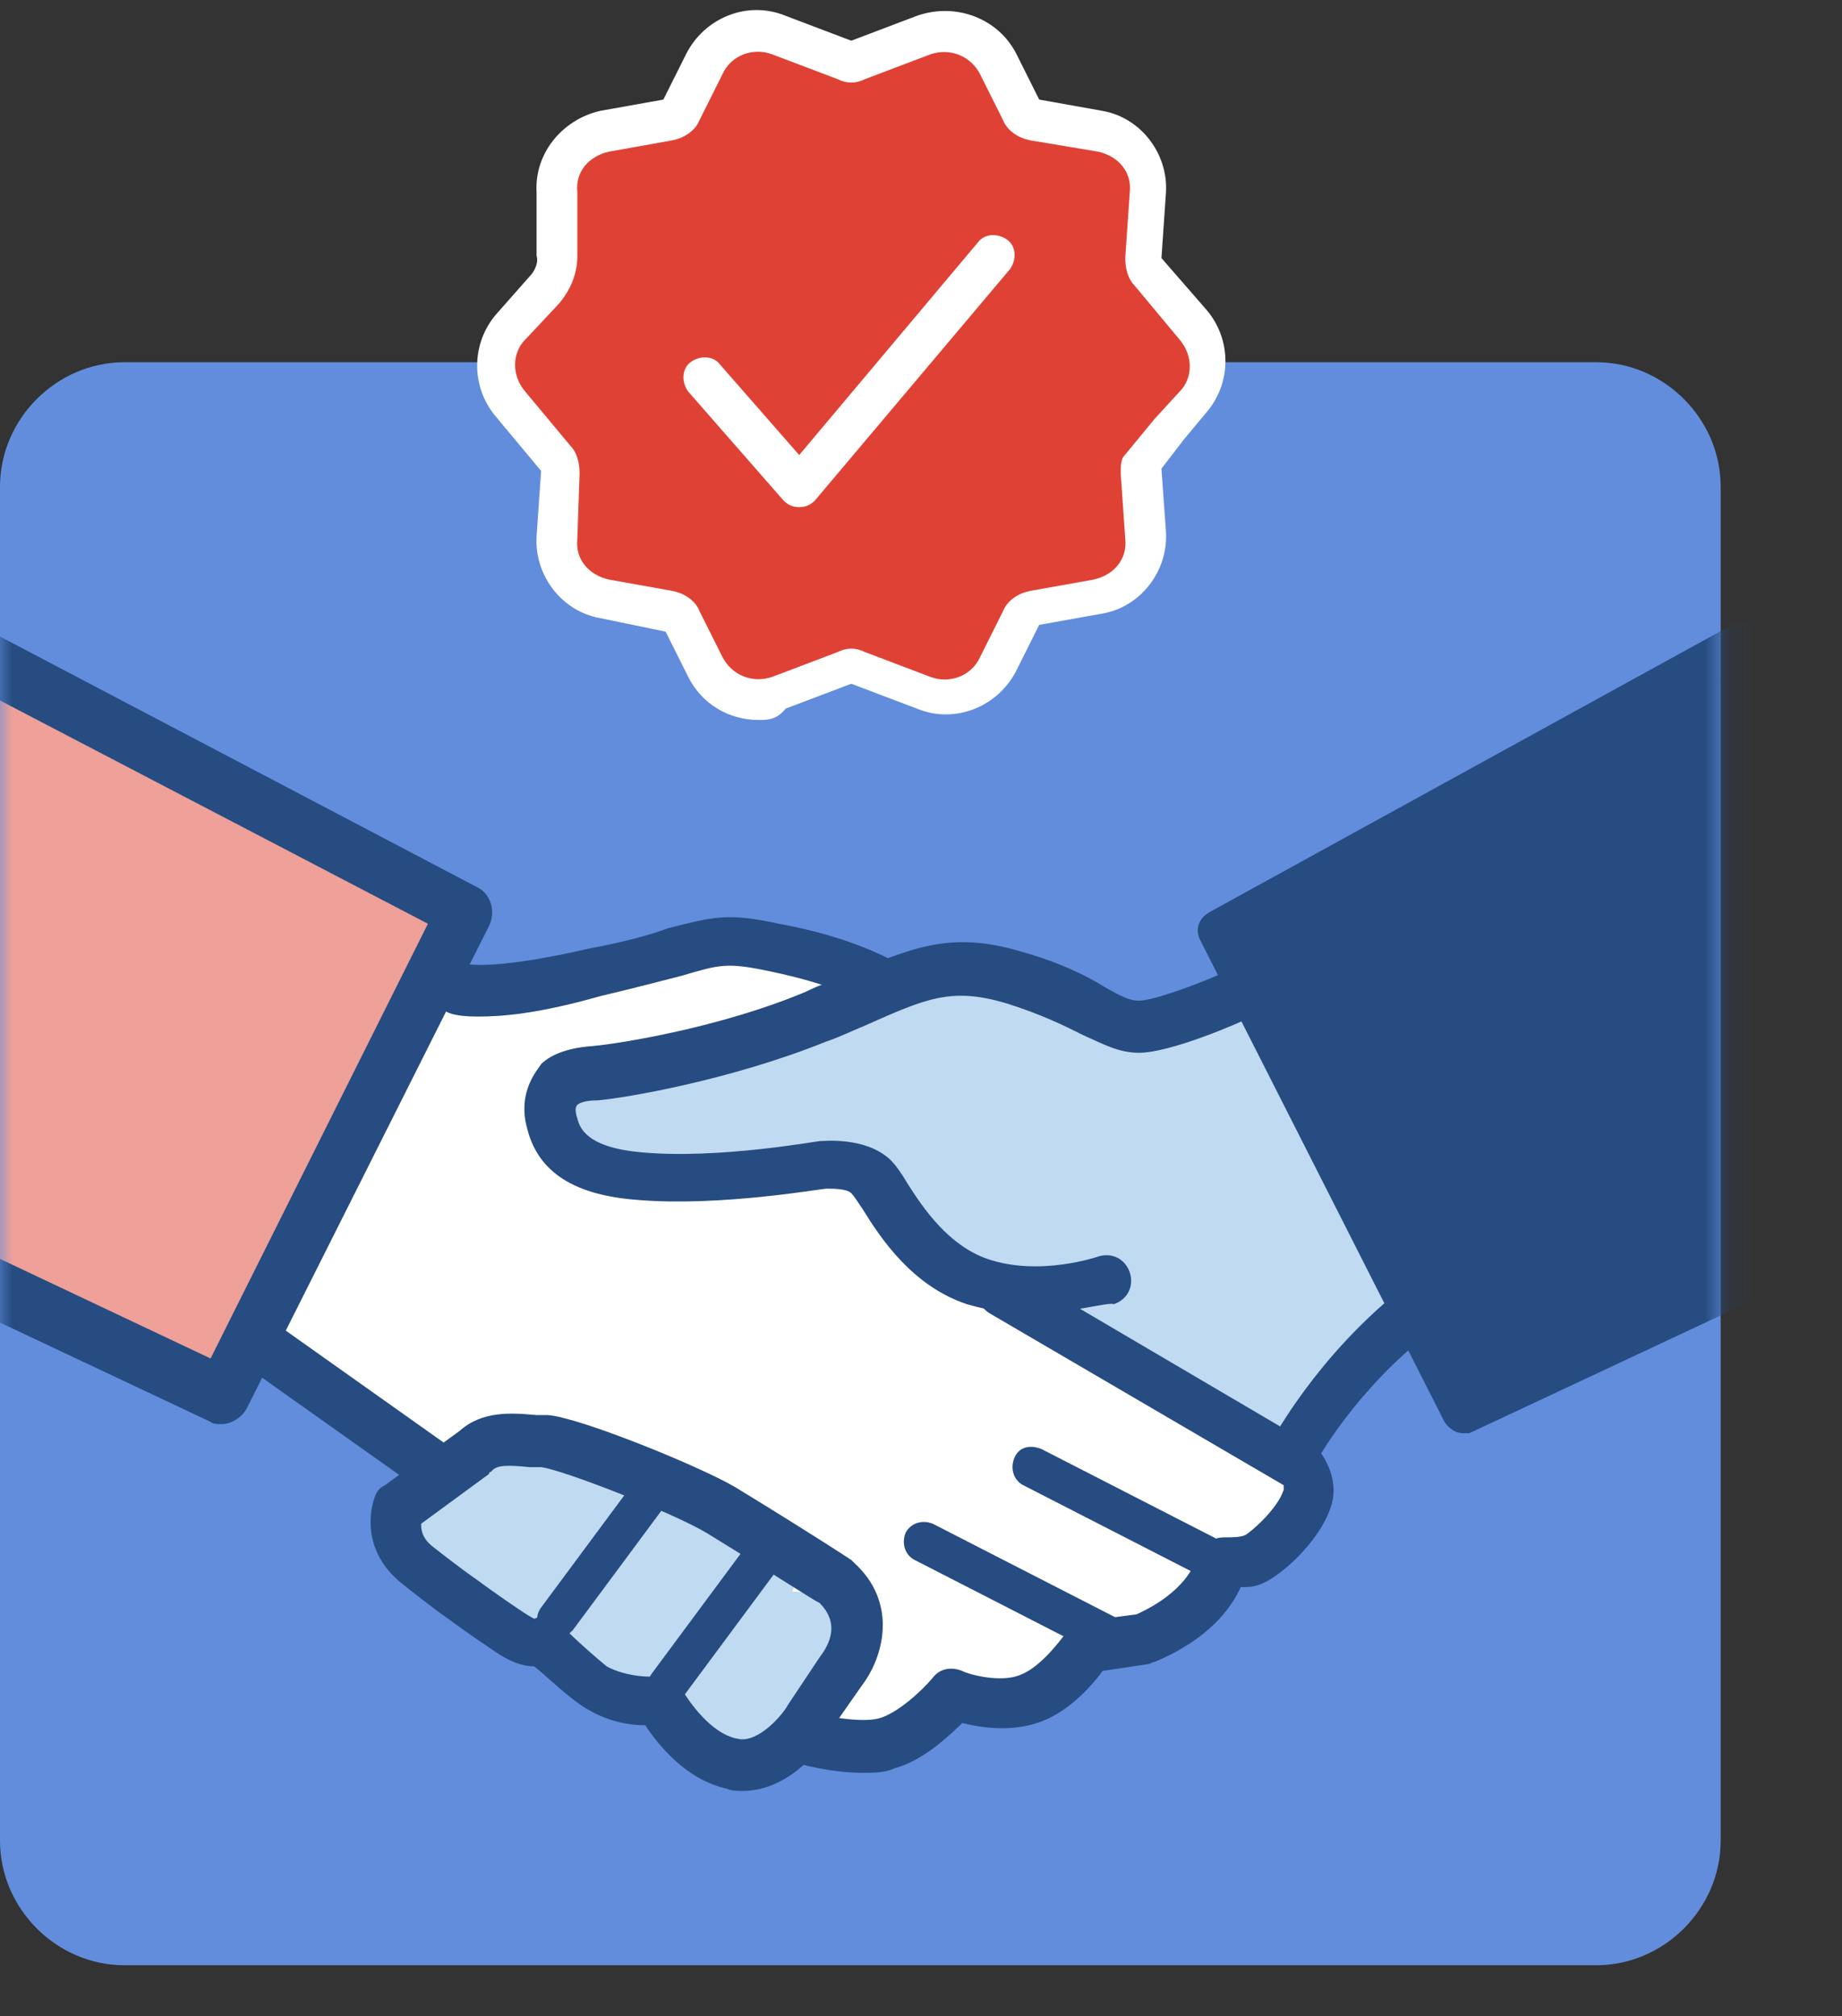 <svg width="74" height="81" viewBox="0 0 74 81" fill="none" xmlns="http://www.w3.org/2000/svg">
<rect x="0" y="0" width="74" height="81" fill="#333333" stroke="none"/>
<path d="M44.841 14.551H64.124C66.853 14.551 69.126 16.825 69.126 19.553V73.945C69.126 76.674 66.853 78.948 64.124 78.948H5.003C2.274 78.948 0 76.674 0 73.945V19.553C0 16.825 2.274 14.551 5.003 14.551H16.099H44.841Z" fill="#618DDC"/>
<mask id="mask0_863_14817" style="mask-type:luminance" maskUnits="userSpaceOnUse" x="0" y="16" width="70" height="65">
<path d="M44.841 16.006H64.124C66.853 16.006 69.126 18.28 69.126 21.009V75.4C69.126 78.129 66.853 80.403 64.124 80.403H5.003C2.274 80.403 0 78.129 0 75.4V21.1C0 18.371 2.274 16.097 5.003 16.097H16.099H44.841V16.006Z" fill="white"/>
</mask>
<g mask="url(#mask0_863_14817)">
<path d="M15.372 39.382C15.372 39.382 19.465 40.746 22.466 40.019C25.468 39.382 27.378 37.654 31.107 38.109C34.745 38.654 40.294 41.474 40.294 41.474L50.39 49.842L51.663 56.755C51.663 56.755 52.755 59.665 52.118 60.757C51.481 61.848 48.571 62.667 48.298 63.758C48.025 64.85 45.933 65.577 45.296 65.85C44.659 66.123 42.658 67.578 42.294 67.76C41.931 67.942 39.111 68.397 39.111 68.397C39.111 68.397 37.474 68.852 36.837 69.306C36.2 69.761 34.29 70.853 30.925 69.397C27.56 67.942 18.191 60.393 18.191 60.393C18.191 60.393 12.006 55.026 10.278 53.298C8.55 51.57 7.186 49.387 7.186 49.387L15.372 39.382Z" fill="white"/>
<path d="M49.844 40.019C49.844 40.019 46.842 41.201 45.66 41.201C44.477 41.201 43.568 40.11 40.566 39.2C37.565 38.382 36.291 39.291 32.653 40.746C29.015 42.202 24.922 42.929 23.739 43.02C22.557 43.111 22.284 43.475 22.284 43.475C22.284 43.475 21.738 44.021 22.011 45.021C22.284 46.022 23.103 46.931 25.558 47.113C28.742 47.386 32.835 46.658 32.835 46.658C32.835 46.658 34.108 46.477 34.745 47.113C35.382 47.75 36.564 50.479 39.02 51.388C41.476 52.298 47.024 56.027 47.024 56.027L51.572 58.756C51.572 58.756 51.572 57.573 52.663 56.3C53.755 55.026 56.575 52.843 56.575 52.843L50.208 40.383L49.844 40.019Z" fill="#C0DAF2"/>
<path d="M41.385 52.752C40.566 52.752 39.748 52.661 38.838 52.389C36.655 51.661 35.382 49.751 34.654 48.569C34.472 48.296 34.29 48.023 34.199 47.932C34.017 47.75 33.472 47.75 33.199 47.75C33.017 47.75 28.924 48.477 25.649 48.205C23.103 48.023 21.647 47.113 21.192 45.385C20.738 43.839 21.647 42.929 21.738 42.747C21.92 42.565 22.466 42.111 23.83 42.02C24.831 41.929 28.924 41.292 32.38 39.837C32.926 39.564 33.472 39.382 33.926 39.2C36.564 38.109 38.11 37.381 40.93 38.2C42.567 38.654 43.659 39.2 44.386 39.655C45.023 40.019 45.387 40.2 45.751 40.2C46.296 40.2 48.115 39.564 49.48 38.927C50.026 38.654 50.571 38.927 50.844 39.473C51.117 40.019 50.844 40.564 50.298 40.837C49.753 41.11 47.024 42.292 45.751 42.292C44.932 42.292 44.295 41.929 43.477 41.565C42.749 41.201 41.84 40.746 40.384 40.291C38.201 39.655 37.201 40.11 34.745 41.201C34.29 41.383 33.745 41.656 33.199 41.838C29.379 43.384 25.104 44.112 24.012 44.203C23.557 44.203 23.285 44.294 23.194 44.385C23.103 44.475 23.103 44.657 23.194 44.93C23.285 45.294 23.557 46.113 25.831 46.295C28.833 46.568 32.835 45.84 32.926 45.84C33.108 45.84 34.745 45.658 35.745 46.568C36.018 46.84 36.2 47.113 36.473 47.568C37.11 48.569 38.11 50.024 39.657 50.569C41.749 51.297 44.113 50.479 44.113 50.479C44.659 50.297 45.205 50.569 45.387 51.115C45.569 51.661 45.296 52.207 44.75 52.389C44.477 52.298 43.113 52.752 41.385 52.752Z" fill="#264C81"/>
<path d="M34.654 71.216C33.381 71.216 32.016 70.853 31.834 70.762C31.289 70.58 31.016 70.034 31.107 69.488C31.289 68.943 31.834 68.67 32.38 68.761C33.108 68.943 34.563 69.216 35.291 69.034C36.019 68.852 37.019 67.942 37.474 67.396C37.747 67.033 38.201 66.942 38.656 67.124C39.02 67.305 40.202 67.578 40.93 67.305C41.749 67.033 42.567 65.941 42.84 65.577C43.022 65.304 43.295 65.123 43.568 65.123L45.66 64.85C47.661 63.94 48.025 62.758 48.025 62.667C48.116 62.394 48.297 62.121 48.57 61.939L48.752 61.848C48.934 61.757 49.116 61.757 49.298 61.757C49.48 61.757 49.844 61.757 50.026 61.666C50.208 61.575 51.299 60.666 51.572 59.847C51.572 59.756 51.572 59.665 51.572 59.665L39.748 52.752C39.293 52.48 39.111 51.843 39.384 51.388C39.657 50.933 40.293 50.752 40.748 51.024L52.663 58.028C52.754 58.119 52.845 58.119 52.936 58.21C53.027 58.301 53.846 59.301 53.482 60.484C53.027 61.939 51.39 63.394 50.571 63.667C50.298 63.758 50.117 63.758 49.844 63.758C49.48 64.577 48.57 65.85 46.387 66.76C46.297 66.76 46.206 66.851 46.115 66.851L44.295 67.124C43.841 67.76 42.84 68.852 41.658 69.216C40.566 69.579 39.384 69.397 38.656 69.216C38.11 69.761 37.019 70.762 35.928 71.035C35.564 71.216 35.109 71.216 34.654 71.216Z" fill="#264C81"/>
<path d="M19.01 58.301L16.008 60.575C16.008 60.575 15.463 61.848 16.736 62.94C18.009 64.031 19.101 63.394 19.101 63.394C19.101 63.394 19.374 64.941 20.374 65.668C21.466 66.396 22.011 65.668 22.011 65.668C22.011 65.668 23.376 67.578 24.467 68.397C25.559 69.216 26.741 68.67 26.741 68.67C26.741 68.67 27.56 70.58 29.288 70.944C31.016 71.398 32.38 68.943 32.38 68.943L33.745 67.215C33.745 67.215 34.291 65.759 33.472 64.85C33.472 64.85 32.653 63.849 31.835 63.94C31.835 63.94 32.562 62.03 31.653 61.393C30.379 60.393 29.106 60.757 28.196 61.302L28.015 60.757C28.015 60.757 27.378 60.211 26.377 59.574C25.377 59.029 24.467 59.21 24.194 59.301C23.922 59.392 23.376 58.756 23.376 58.756C23.376 58.756 22.648 59.119 21.739 58.392C20.92 57.664 19.738 57.664 19.01 58.301Z" fill="#C0DAF2"/>
<path d="M48.752 63.485C48.661 63.485 48.479 63.485 48.388 63.394L41.112 59.665C40.748 59.483 40.566 59.029 40.748 58.574C40.93 58.119 41.385 58.028 41.84 58.21L49.116 61.939C49.48 62.121 49.662 62.576 49.48 63.031C49.298 63.303 49.025 63.485 48.752 63.485Z" fill="#264C81"/>
<path d="M44.386 66.487C44.295 66.487 44.113 66.487 44.023 66.396L36.746 62.667C36.382 62.485 36.2 62.03 36.382 61.575C36.564 61.211 37.019 61.029 37.474 61.211L44.75 64.941C45.114 65.123 45.296 65.577 45.114 66.032C45.023 66.305 44.75 66.487 44.386 66.487Z" fill="#264C81"/>
<path d="M26.832 68.488C26.65 68.488 26.468 68.397 26.377 68.306C26.013 68.033 25.922 67.578 26.195 67.215L30.106 61.939C30.379 61.575 30.834 61.484 31.198 61.757C31.562 62.03 31.653 62.485 31.38 62.849L27.469 68.124C27.378 68.397 27.105 68.488 26.832 68.488Z" fill="#264C81"/>
<path d="M22.375 65.85C22.193 65.85 22.011 65.759 21.92 65.668C21.557 65.395 21.466 64.941 21.738 64.577L25.65 59.301C25.922 58.937 26.377 58.846 26.741 59.119C27.105 59.392 27.196 59.847 26.923 60.211L23.012 65.486C22.83 65.668 22.648 65.85 22.375 65.85Z" fill="#264C81"/>
<path d="M29.834 71.944C29.652 71.944 29.379 71.944 29.197 71.853C27.56 71.489 26.468 70.125 25.923 69.306C25.195 69.306 24.194 69.124 23.194 68.397C22.466 67.851 21.921 67.305 21.466 66.942C21.011 66.942 20.465 66.76 19.828 66.305C18.737 65.577 18.009 65.031 18.009 65.031C18.009 65.031 17.464 64.668 16.099 63.576C14.553 62.303 14.826 60.666 15.099 60.029C15.19 59.847 15.281 59.756 15.463 59.665L18.464 57.482C19.374 56.664 20.556 56.755 21.557 56.846H22.012C23.285 56.936 28.197 58.938 29.561 59.756C32.835 61.757 34.2 62.667 34.2 62.667L34.291 62.758C36.11 64.395 35.473 66.578 34.654 67.669L33.381 69.488C32.835 70.58 31.471 71.944 29.834 71.944ZM26.468 67.305C26.832 67.305 27.196 67.487 27.378 67.851C27.651 68.306 28.56 69.67 29.652 69.852C30.47 70.034 31.471 68.852 31.653 68.488L32.926 66.578C33.199 66.214 33.836 65.304 32.926 64.395C32.562 64.213 31.198 63.303 28.378 61.575C27.014 60.757 22.557 59.028 21.739 58.938H21.284C20.374 58.846 19.919 58.846 19.738 59.119C19.738 59.119 19.647 59.119 19.647 59.21L16.918 61.211C16.918 61.393 16.918 61.757 17.373 62.121C18.646 63.121 19.192 63.485 19.192 63.485C19.192 63.485 19.919 64.031 21.011 64.759C21.284 64.941 21.466 65.031 21.466 65.031C21.829 64.85 22.284 64.941 22.557 65.304C22.557 65.304 23.376 66.123 24.376 66.942C25.195 67.396 26.377 67.396 26.468 67.305Z" fill="#264C81"/>
<path d="M17.645 60.12C17.464 60.12 17.191 60.029 17.009 59.938L9.823 54.844C9.369 54.481 9.278 53.844 9.55 53.389C9.914 52.934 10.551 52.843 11.006 53.116L18.191 58.21C18.646 58.574 18.737 59.21 18.464 59.665C18.191 59.938 17.918 60.12 17.645 60.12Z" fill="#264C81"/>
<path d="M19.192 40.837C18.191 40.837 17.918 40.655 17.827 40.564C17.372 40.291 17.282 39.655 17.554 39.109C17.827 38.654 18.373 38.563 18.828 38.745C19.01 38.745 20.101 38.927 23.648 38.108C25.104 37.836 26.104 37.563 26.832 37.29C28.651 36.835 29.197 36.653 31.289 37.108C34.29 37.654 35.746 38.563 35.837 38.563C36.291 38.836 36.473 39.473 36.2 39.928C35.928 40.382 35.291 40.564 34.836 40.291C34.836 40.291 33.563 39.564 30.925 39.018C29.197 38.654 28.924 38.745 27.378 39.2C26.65 39.382 25.649 39.655 24.103 40.019C21.556 40.746 20.101 40.837 19.192 40.837Z" fill="#264C81"/>
<path d="M69.945 25.829L48.934 37.381L58.757 56.846L74.584 49.387L69.945 25.829Z" fill="#264C81"/>
<path d="M58.757 57.573C58.484 57.573 58.212 57.391 58.03 57.118L48.206 37.745C48.025 37.381 48.115 36.926 48.57 36.653L69.581 25.102C69.763 25.011 70.036 25.011 70.309 25.102C70.582 25.193 70.673 25.466 70.764 25.648L75.402 49.205C75.493 49.569 75.311 49.933 74.948 50.115L59.03 57.573C58.939 57.573 58.848 57.573 58.757 57.573ZM49.935 37.654L59.03 55.754L73.674 48.932L69.399 27.012L49.935 37.654Z" fill="#264C81"/>
<path d="M-1.091 26.284L18.646 36.562L8.914 56.027L-3.82 50.024" fill="white"/>
<path opacity="0.5" d="M-1.091 26.284L18.646 36.562L8.914 56.027L-3.82 50.024" fill="#DF4235"/>
<path d="M8.914 57.209C8.732 57.209 8.55 57.209 8.459 57.118L-4.275 51.115C-4.821 50.842 -5.094 50.206 -4.821 49.569C-4.548 49.023 -3.911 48.75 -3.274 49.023L8.459 54.572L17.191 37.108L-1.637 27.285C-2.183 27.012 -2.365 26.284 -2.092 25.739C-1.819 25.193 -1.091 25.011 -0.546 25.284L19.192 35.653C19.737 35.926 19.919 36.653 19.646 37.199L9.914 56.573C9.732 56.937 9.277 57.209 8.914 57.209Z" fill="#264C81"/>
<path d="M8.913 56.845C8.822 56.845 8.641 56.846 8.55 56.755L-4.184 50.751C-4.548 50.569 -4.73 50.115 -4.548 49.66C-4.366 49.296 -3.911 49.114 -3.457 49.296L8.55 54.935L17.645 36.835L-1.456 26.83C-1.819 26.648 -2.001 26.102 -1.819 25.738C-1.637 25.375 -1.092 25.193 -0.728 25.375L19.01 35.744C19.373 35.926 19.555 36.38 19.373 36.835L9.55 56.391C9.459 56.663 9.186 56.845 8.913 56.845Z" fill="#264C81"/>
<path d="M51.845 59.574C51.663 59.574 51.572 59.574 51.39 59.483C50.844 59.21 50.662 58.574 50.935 58.119C51.026 58.028 52.481 55.117 55.574 52.389C56.029 52.025 56.665 52.025 57.029 52.48C57.393 52.934 57.393 53.571 56.938 53.935C54.119 56.3 52.754 58.938 52.754 58.938C52.572 59.301 52.209 59.574 51.845 59.574Z" fill="#264C81"/>
</g>
<path d="M46.387 16.825L47.388 15.733C47.934 15.188 47.934 14.278 47.388 13.641L45.569 11.458C45.296 11.186 45.205 10.731 45.205 10.367L45.387 7.729C45.478 6.911 44.932 6.274 44.114 6.092L41.385 5.637C40.93 5.546 40.475 5.273 40.293 4.819L39.384 3C39.02 2.272 38.201 1.908 37.383 2.181L34.745 3.181C34.381 3.363 34.017 3.363 33.654 3.181L31.016 2.181C30.288 1.908 29.379 2.181 29.015 3L28.105 4.819C27.923 5.273 27.469 5.546 27.014 5.637L24.467 6.092C23.648 6.274 23.103 6.911 23.194 7.729V10.276C23.194 11.004 22.921 11.64 22.466 12.186L21.102 13.641C20.556 14.187 20.556 15.097 21.102 15.733L22.921 17.916C23.194 18.189 23.285 18.644 23.285 19.008L23.194 21.645C23.103 22.464 23.648 23.101 24.467 23.283L27.014 23.738C27.469 23.828 27.923 24.101 28.105 24.556L29.015 26.375C29.379 27.103 30.197 27.467 31.016 27.194L33.654 26.193C34.017 26.011 34.381 26.011 34.745 26.193L37.383 27.194C38.11 27.467 39.02 27.194 39.384 26.375L40.293 24.556C40.475 24.101 40.93 23.828 41.385 23.738L43.932 23.283C44.75 23.101 45.296 22.464 45.205 21.645L45.023 19.008C45.023 18.826 45.023 18.553 45.114 18.371L46.387 16.825Z" fill="#38B08B"/>
<path d="M30.47 28.922C29.288 28.922 28.196 28.285 27.651 27.194L26.741 25.375L24.103 24.829C22.557 24.556 21.466 23.101 21.556 21.555L21.738 18.917L19.919 16.734C18.919 15.552 18.919 13.823 19.919 12.641L21.284 11.095C21.466 10.913 21.648 10.549 21.556 10.276V7.729C21.466 6.183 22.557 4.819 24.103 4.455L26.65 4L27.56 2.181C28.287 0.726 30.015 -0.002 31.562 0.635L34.199 1.635L36.837 0.635C38.383 0.089 40.111 0.726 40.839 2.181L41.749 4L44.295 4.455C45.842 4.728 46.933 6.183 46.842 7.729L46.66 10.367L48.48 12.459C49.48 13.641 49.48 15.37 48.48 16.552L47.57 17.643L46.66 18.826L46.842 21.373C46.933 22.919 45.842 24.374 44.295 24.647L41.749 25.102L40.839 26.921C40.111 28.376 38.383 29.104 36.837 28.467L34.199 27.467L31.562 28.467C31.198 28.922 30.834 28.922 30.47 28.922ZM30.47 3.636L29.561 5.455C29.106 6.365 28.287 7.002 27.287 7.184L24.74 7.638L24.831 10.185C24.831 11.277 24.467 12.368 23.648 13.187L22.284 14.733L24.194 16.825C24.74 17.462 25.013 18.28 24.922 19.099L24.74 21.736L27.287 22.191C28.287 22.373 29.106 23.01 29.561 23.919L30.47 25.739L33.108 24.738C33.836 24.465 34.654 24.465 35.382 24.738L38.02 25.739L38.929 23.919C39.384 23.01 40.203 22.373 41.203 22.191L43.75 21.736L43.568 19.099C43.568 18.644 43.568 18.189 43.75 17.825L43.841 17.643L45.205 15.824L46.206 14.733L44.386 12.641C43.841 12.004 43.568 11.186 43.659 10.367L43.841 7.729L41.294 7.275C40.294 7.093 39.475 6.456 39.02 5.546L38.111 3.727L35.473 4.728C34.745 5.001 33.926 5.001 33.199 4.728L30.47 3.636Z" fill="white"/>
<path d="M46.387 16.825L47.388 15.733C47.934 15.188 47.934 14.278 47.388 13.641L45.569 11.458C45.296 11.186 45.205 10.731 45.205 10.367L45.387 7.729C45.478 6.911 44.932 6.274 44.114 6.092L41.385 5.637C40.93 5.546 40.475 5.273 40.293 4.819L39.384 3C39.02 2.272 38.201 1.908 37.383 2.181L34.745 3.181C34.381 3.363 34.017 3.363 33.654 3.181L31.016 2.181C30.288 1.908 29.379 2.181 29.015 3L28.105 4.819C27.923 5.273 27.469 5.546 27.014 5.637L24.467 6.092C23.648 6.274 23.103 6.911 23.194 7.729V10.276C23.194 11.004 22.921 11.64 22.466 12.186L21.102 13.641C20.556 14.187 20.556 15.097 21.102 15.733L22.921 17.916C23.194 18.189 23.285 18.644 23.285 19.008L23.194 21.645C23.103 22.464 23.648 23.101 24.467 23.283L27.014 23.738C27.469 23.828 27.923 24.101 28.105 24.556L29.015 26.375C29.379 27.103 30.197 27.467 31.016 27.194L33.654 26.193C34.017 26.011 34.381 26.011 34.745 26.193L37.383 27.194C38.11 27.467 39.02 27.194 39.384 26.375L40.293 24.556C40.475 24.101 40.93 23.828 41.385 23.738L43.932 23.283C44.75 23.101 45.296 22.464 45.205 21.645L45.023 19.008C45.023 18.826 45.023 18.553 45.114 18.371L46.387 16.825Z" fill="#DF4235"/>
<path d="M32.744 20.099C32.562 20.281 32.38 20.372 32.107 20.372C31.834 20.372 31.653 20.281 31.471 20.099L27.651 15.733C27.378 15.37 27.378 14.824 27.741 14.551C28.105 14.278 28.651 14.278 28.924 14.642L32.107 18.28L39.293 9.73C39.566 9.367 40.111 9.367 40.475 9.639C40.839 9.912 40.839 10.458 40.566 10.822L32.744 20.099Z" fill="white"/>
</svg>
